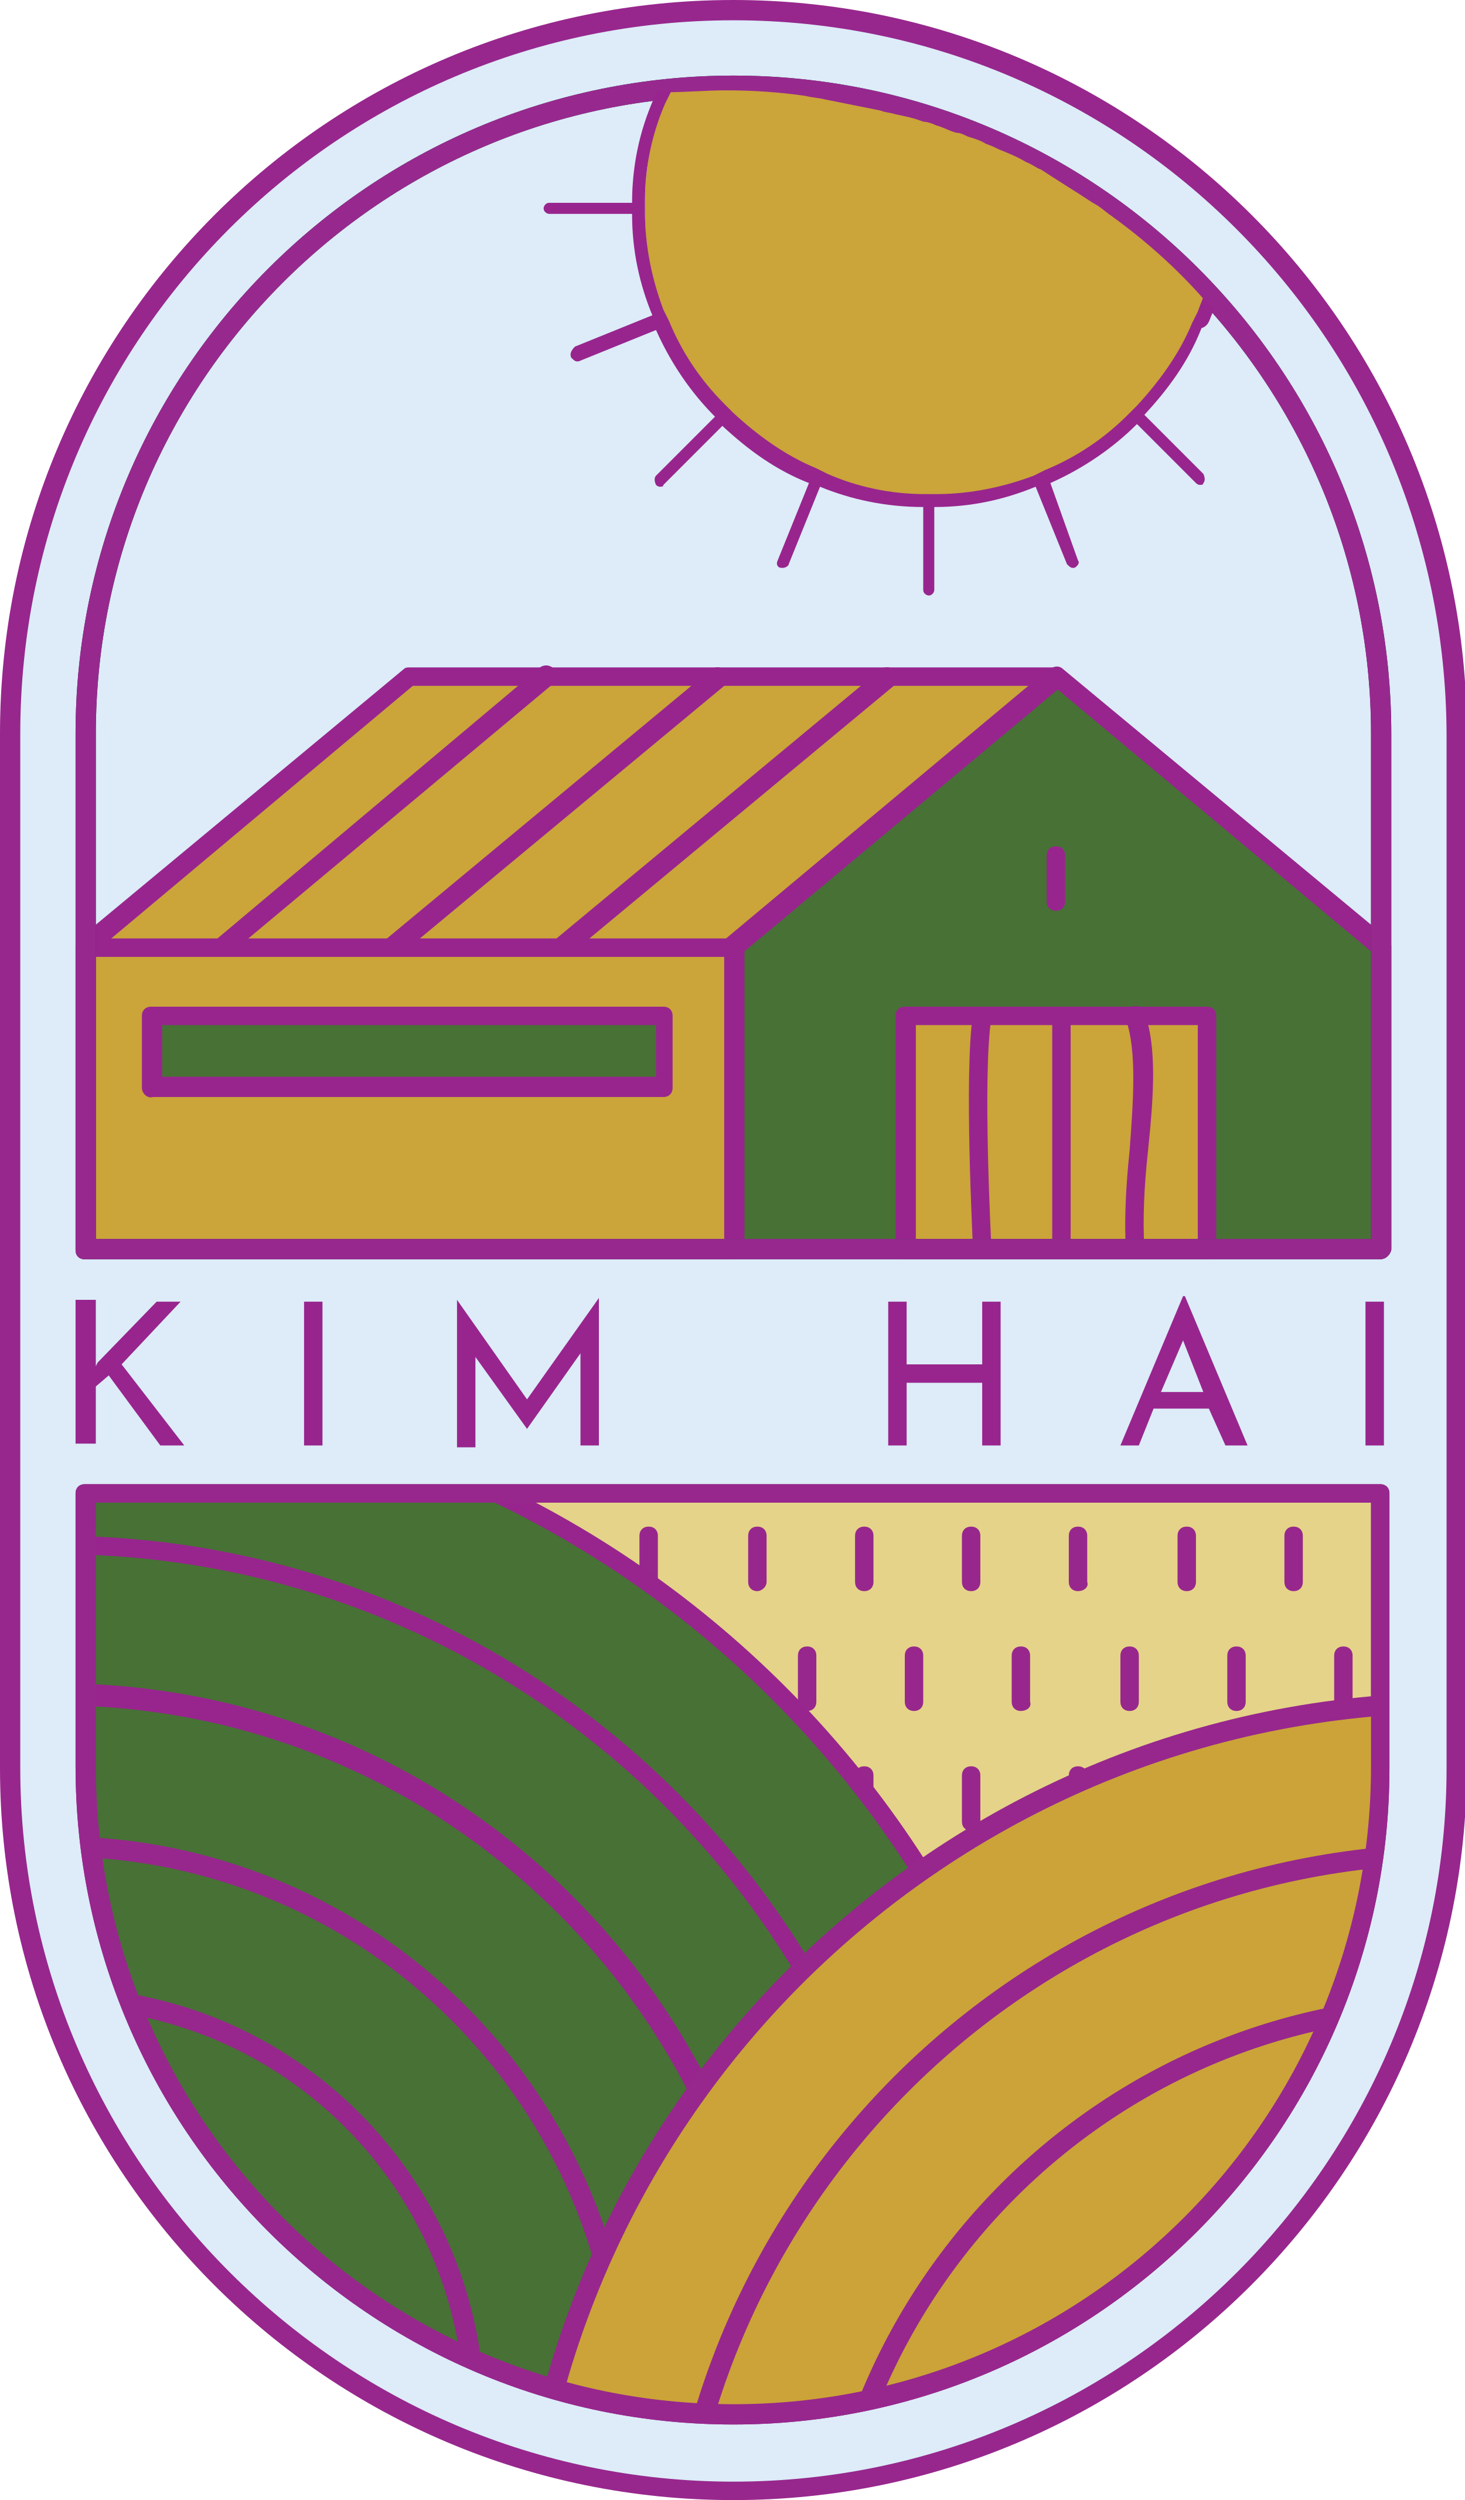 <?xml version="1.0" encoding="utf-8"?>
<!-- Generator: Adobe Illustrator 27.0.0, SVG Export Plug-In . SVG Version: 6.00 Build 0)  -->
<svg version="1.1" id="Layer_1" xmlns="http://www.w3.org/2000/svg" xmlns:xlink="http://www.w3.org/1999/xlink" x="0px" y="0px"
	 viewBox="0 0 79.5 135.6" style="enable-background:new 0 0 79.5 135.6;" xml:space="preserve">
<style type="text/css">
	.st0{fill:#DDECF8;}
	.st1{fill:#97278D;}
	.st2{fill:#E5D389;}
	.st3{clip-path:url(#SVGID_00000095315652278692099090000000765615989512007347_);}
	.st4{fill:#477135;}
	.st5{fill:#98258E;}
	.st6{clip-path:url(#SVGID_00000095318158539890080090000003800112751662006426_);}
	.st7{fill:#CBA338;}
	.st8{fill:#CBA43A;}
	.st9{fill:#343C52;}
	.st10{fill:#97298E;}
</style>
<g>
	<g>
		<path class="st0" d="M39.8,135.1c-21.6,0-39.2-17.6-39.2-39.2V39.8c0-21.6,17.6-39.2,39.2-39.2C61.4,0.5,79,18.1,79,39.8v56.1
			C79,117.5,61.4,135.1,39.8,135.1z"/>
		<path class="st1" d="M39.8,135.6C17.8,135.6,0,117.8,0,95.9V39.8C0,17.8,17.8,0,39.8,0c21.9,0,39.8,17.8,39.8,39.8v56.1
			C79.5,117.8,61.7,135.6,39.8,135.6z M39.8,1.1C18.4,1.1,1.1,18.4,1.1,39.8v56.1c0,21.3,17.4,38.7,38.7,38.7
			c21.3,0,38.7-17.4,38.7-38.7V39.8C78.4,18.4,61.1,1.1,39.8,1.1z"/>
	</g>
	<g>
		<path class="st2" d="M4.6,81v14.9c0,19.4,15.7,35.1,35.1,35.1h0c19.4,0,35.1-15.7,35.1-35.1V81H4.6z"/>
		<path class="st1" d="M39.8,131.5c-19.7,0-35.7-16-35.7-35.7V81c0-0.3,0.2-0.5,0.5-0.5h70.3c0.3,0,0.5,0.2,0.5,0.5v14.9
			C75.4,115.5,59.4,131.5,39.8,131.5z M5.2,81.5v14.3c0,19.1,15.5,34.6,34.6,34.6c19.1,0,34.6-15.5,34.6-34.6V81.5H5.2z"/>
	</g>
	<g>
		<g>
			<path class="st1" d="M41.1,86.3c-0.3,0-0.5-0.2-0.5-0.5v-2.5c0-0.3,0.2-0.5,0.5-0.5s0.5,0.2,0.5,0.5v2.5
				C41.6,86.1,41.3,86.3,41.1,86.3z"/>
		</g>
		<g>
			<path class="st1" d="M46.9,86.3c-0.3,0-0.5-0.2-0.5-0.5v-2.5c0-0.3,0.2-0.5,0.5-0.5s0.5,0.2,0.5,0.5v2.5
				C47.4,86.1,47.2,86.3,46.9,86.3z"/>
		</g>
		<g>
			<path class="st1" d="M35.2,86.3c-0.3,0-0.5-0.2-0.5-0.5v-2.5c0-0.3,0.2-0.5,0.5-0.5c0.3,0,0.5,0.2,0.5,0.5v2.5
				C35.8,86.1,35.5,86.3,35.2,86.3z"/>
		</g>
		<g>
			<path class="st1" d="M52.7,86.3c-0.3,0-0.5-0.2-0.5-0.5v-2.5c0-0.3,0.2-0.5,0.5-0.5s0.5,0.2,0.5,0.5v2.5
				C53.2,86.1,53,86.3,52.7,86.3z"/>
		</g>
		<g>
			<path class="st1" d="M58.5,86.3c-0.3,0-0.5-0.2-0.5-0.5v-2.5c0-0.3,0.2-0.5,0.5-0.5s0.5,0.2,0.5,0.5v2.5
				C59.1,86.1,58.8,86.3,58.5,86.3z"/>
		</g>
		<g>
			<path class="st1" d="M64.4,86.3c-0.3,0-0.5-0.2-0.5-0.5v-2.5c0-0.3,0.2-0.5,0.5-0.5c0.3,0,0.5,0.2,0.5,0.5v2.5
				C64.9,86.1,64.7,86.3,64.4,86.3z"/>
		</g>
		<g>
			<path class="st1" d="M70.2,86.3c-0.3,0-0.5-0.2-0.5-0.5v-2.5c0-0.3,0.2-0.5,0.5-0.5s0.5,0.2,0.5,0.5v2.5
				C70.7,86.1,70.5,86.3,70.2,86.3z"/>
		</g>
		<g>
			<path class="st1" d="M43.8,92.8c-0.3,0-0.5-0.2-0.5-0.5v-2.5c0-0.3,0.2-0.5,0.5-0.5s0.5,0.2,0.5,0.5v2.5
				C44.3,92.6,44.1,92.8,43.8,92.8z"/>
		</g>
		<g>
			<path class="st1" d="M49.6,92.8c-0.3,0-0.5-0.2-0.5-0.5v-2.5c0-0.3,0.2-0.5,0.5-0.5s0.5,0.2,0.5,0.5v2.5
				C50.1,92.6,49.9,92.8,49.6,92.8z"/>
		</g>
		<g>
			<path class="st1" d="M55.4,92.8c-0.3,0-0.5-0.2-0.5-0.5v-2.5c0-0.3,0.2-0.5,0.5-0.5s0.5,0.2,0.5,0.5v2.5
				C56,92.6,55.7,92.8,55.4,92.8z"/>
		</g>
		<g>
			<path class="st1" d="M52.7,99.3c-0.3,0-0.5-0.2-0.5-0.5v-2.5c0-0.3,0.2-0.5,0.5-0.5s0.5,0.2,0.5,0.5v2.5
				C53.2,99.1,53,99.3,52.7,99.3z"/>
		</g>
		<g>
			<path class="st1" d="M58.5,99.3c-0.3,0-0.5-0.2-0.5-0.5v-2.5c0-0.3,0.2-0.5,0.5-0.5s0.5,0.2,0.5,0.5v2.5
				C59.1,99.1,58.8,99.3,58.5,99.3z"/>
		</g>
		<g>
			<path class="st1" d="M46.9,99.3c-0.3,0-0.5-0.2-0.5-0.5v-2.5c0-0.3,0.2-0.5,0.5-0.5s0.5,0.2,0.5,0.5v2.5
				C47.4,99.1,47.2,99.3,46.9,99.3z"/>
		</g>
		<g>
			<path class="st1" d="M61.3,92.8c-0.3,0-0.5-0.2-0.5-0.5v-2.5c0-0.3,0.2-0.5,0.5-0.5s0.5,0.2,0.5,0.5v2.5
				C61.8,92.6,61.6,92.8,61.3,92.8z"/>
		</g>
		<g>
			<path class="st1" d="M67.1,92.8c-0.3,0-0.5-0.2-0.5-0.5v-2.5c0-0.3,0.2-0.5,0.5-0.5s0.5,0.2,0.5,0.5v2.5
				C67.6,92.6,67.4,92.8,67.1,92.8z"/>
		</g>
		<g>
			<path class="st1" d="M72.9,92.8c-0.3,0-0.5-0.2-0.5-0.5v-2.5c0-0.3,0.2-0.5,0.5-0.5c0.3,0,0.5,0.2,0.5,0.5v2.5
				C73.5,92.6,73.2,92.8,72.9,92.8z"/>
		</g>
	</g>
	<g>
		<defs>
			<path id="SVGID_1_" d="M74.9,81v14.9c0,19.4-15.7,35.1-35.1,35.1h0c-19.4,0-35.1-15.7-35.1-35.1V81H74.9z"/>
		</defs>
		<clipPath id="SVGID_00000013169907797091187960000005279144675835724435_">
			<use xlink:href="#SVGID_1_"  style="overflow:visible;"/>
		</clipPath>
		<g style="clip-path:url(#SVGID_00000013169907797091187960000005279144675835724435_);">
			<circle class="st4" cx="3.1" cy="131" r="55.4"/>
		</g>
		<g style="clip-path:url(#SVGID_00000013169907797091187960000005279144675835724435_);">
			<path class="st5" d="M3.1,186.9c-30.8,0-55.9-25.1-55.9-55.9s25.1-55.9,55.9-55.9C33.9,75.1,59,100.1,59,131
				S33.9,186.9,3.1,186.9z M3.1,76.1c-30.2,0-54.9,24.6-54.9,54.9s24.6,54.9,54.9,54.9c30.2,0,54.9-24.6,54.9-54.9
				S33.4,76.1,3.1,76.1z"/>
		</g>
		<g style="clip-path:url(#SVGID_00000013169907797091187960000005279144675835724435_);">
			<path class="st5" d="M3.1,178.7c-26.3,0-47.7-21.4-47.7-47.7s21.4-47.7,47.7-47.7s47.7,21.4,47.7,47.7S29.4,178.7,3.1,178.7z
				 M3.1,84.3c-25.7,0-46.7,20.9-46.7,46.7c0,25.7,20.9,46.7,46.7,46.7s46.7-20.9,46.7-46.7C49.8,105.2,28.8,84.3,3.1,84.3z"/>
		</g>
		<g style="clip-path:url(#SVGID_00000013169907797091187960000005279144675835724435_);">
			
				<ellipse transform="matrix(2.509722e-02 -1 1 2.509722e-02 -127.905 130.802)" class="st4" cx="3.1" cy="131" rx="39" ry="39"/>
		</g>
		<g style="clip-path:url(#SVGID_00000013169907797091187960000005279144675835724435_);">
			<path class="st5" d="M3.1,170.5c-21.8,0-39.6-17.7-39.6-39.6c0-21.8,17.7-39.6,39.6-39.6s39.6,17.7,39.6,39.6
				C42.7,152.8,24.9,170.5,3.1,170.5z M3.1,92.5c-21.2,0-38.5,17.3-38.5,38.5c0,21.2,17.3,38.5,38.5,38.5s38.5-17.3,38.5-38.5
				C41.6,109.8,24.3,92.5,3.1,92.5z"/>
		</g>
		<g style="clip-path:url(#SVGID_00000013169907797091187960000005279144675835724435_);">
			<path class="st1" d="M3.1,162.4c-17.3,0-31.4-14.1-31.4-31.4c0-17.3,14.1-31.4,31.4-31.4s31.4,14.1,31.4,31.4
				C34.5,148.3,20.4,162.4,3.1,162.4z M3.1,100.7c-16.7,0-30.3,13.6-30.3,30.3s13.6,30.3,30.3,30.3s30.3-13.6,30.3-30.3
				S19.8,100.7,3.1,100.7z"/>
		</g>
		<g style="clip-path:url(#SVGID_00000013169907797091187960000005279144675835724435_);">
			
				<ellipse transform="matrix(2.504641e-02 -1 1 2.504641e-02 -127.905 130.808)" class="st4" cx="3.1" cy="131" rx="22.6" ry="22.7"/>
		</g>
		<g style="clip-path:url(#SVGID_00000013169907797091187960000005279144675835724435_);">
			<path class="st1" d="M3.1,154.2c-12.8,0-23.2-10.4-23.2-23.2s10.4-23.2,23.2-23.2s23.2,10.4,23.2,23.2S15.9,154.2,3.1,154.2z
				 M3.1,108.9c-12.2,0-22.1,9.9-22.1,22.1c0,12.2,9.9,22.1,22.1,22.1s22.1-9.9,22.1-22.1C25.2,118.8,15.3,108.9,3.1,108.9z"/>
		</g>
	</g>
	<g>
		<defs>
			<path id="SVGID_00000083805250248747610590000011637334494632951990_" d="M74.9,80.5v14.9c0,19.4-15.7,35.1-35.1,35.1h0
				c-19.4,0-35.1-15.7-35.1-35.1V80.5H74.9z"/>
		</defs>
		<clipPath id="SVGID_00000034048953842979410890000013025186340040098691_">
			<use xlink:href="#SVGID_00000083805250248747610590000011637334494632951990_"  style="overflow:visible;"/>
		</clipPath>
		<g style="clip-path:url(#SVGID_00000034048953842979410890000013025186340040098691_);">
			<g>
				<circle class="st7" cx="79" cy="143.1" r="50.8"/>
				<path class="st1" d="M79,194.4c-28.3,0-51.3-23-51.3-51.3s23-51.3,51.3-51.3s51.3,23,51.3,51.3S107.3,194.4,79,194.4z M79,92.9
					c-27.7,0-50.2,22.5-50.2,50.2s22.5,50.2,50.2,50.2s50.2-22.5,50.2-50.2S106.7,92.9,79,92.9z"/>
			</g>
			<g>
				
					<ellipse transform="matrix(0.528 -0.85 0.85 0.528 -84.272 134.713)" class="st7" cx="79" cy="143.1" rx="42.6" ry="42.6"/>
				<path class="st1" d="M79,186.2c-23.8,0-43.1-19.3-43.1-43.1S55.2,100,79,100s43.1,19.3,43.1,43.1S102.7,186.2,79,186.2z
					 M79,101.1c-23.2,0-42,18.9-42,42c0,23.2,18.9,42,42,42s42-18.9,42-42C121,120,102.2,101.1,79,101.1z"/>
			</g>
			<g>
				
					<ellipse transform="matrix(0.236 -0.972 0.972 0.236 -78.742 186.086)" class="st7" cx="79" cy="143.1" rx="34.4" ry="34.4"/>
				<path class="st1" d="M79,178c-19.3,0-34.9-15.7-34.9-34.9c0-19.3,15.7-34.9,34.9-34.9c19.3,0,34.9,15.7,34.9,34.9
					C113.9,162.4,98.2,178,79,178z M79,109.3c-18.7,0-33.8,15.2-33.8,33.8S60.3,177,79,177c18.7,0,33.8-15.2,33.8-33.8
					S97.6,109.3,79,109.3z"/>
			</g>
		</g>
	</g>
	<g>
		<g>
			<path class="st1" d="M39.8,131.5c-19.7,0-35.7-16-35.7-35.7V81c0-0.3,0.2-0.5,0.5-0.5h70.3c0.3,0,0.5,0.2,0.5,0.5v14.9
				C75.4,115.5,59.4,131.5,39.8,131.5z M5.2,81.5v14.3c0,19.1,15.5,34.6,34.6,34.6c19.1,0,34.6-15.5,34.6-34.6V81.5H5.2z"/>
		</g>
	</g>
	<g>
		<g>
			<polygon class="st4" points="39.8,51.3 57.3,36.7 74.9,51.3 74.9,67.8 39.8,67.8 			"/>
		</g>
		<g>
			<path class="st5" d="M39.2,67.8V51.3c0-0.2,0.1-0.3,0.2-0.4L57,36.3c0.2-0.2,0.5-0.2,0.7,0l17.6,14.6c0.1,0.1,0.2,0.3,0.2,0.4
				v16.4c0,0.3-0.2,0.5-0.5,0.5H39.8C39.5,68.3,39.2,68.1,39.2,67.8z M74.4,51.6l-17-14.2l-17,14.2v15.6h34.1V51.6z"/>
		</g>
		<g>
			<polygon class="st8" points="4.6,51.3 22.2,36.7 57.3,36.7 39.8,51.3 39.8,67.8 4.6,67.8 			"/>
		</g>
		<g>
			<path class="st5" d="M4.1,67.8V51.3c0-0.2,0.1-0.3,0.2-0.4l17.6-14.6c0.1-0.1,0.2-0.1,0.3-0.1h35.1c0.2,0,0.4,0.1,0.5,0.4
				c0.1,0.2,0,0.5-0.2,0.6L40.3,51.6v16.2c0,0.3-0.2,0.5-0.5,0.5H4.6C4.3,68.3,4.1,68.1,4.1,67.8z M39.2,51.3c0-0.2,0.1-0.3,0.2-0.4
				l16.4-13.7H22.4L5.2,51.6v15.6h34.1V51.3z"/>
		</g>
		<g>
			<g>
				<g>
					<path class="st5" d="M12.1,51.9c0.1,0,0.2,0,0.3-0.1L30,37.1c0.2-0.2,0.3-0.5,0.1-0.8c-0.2-0.2-0.5-0.3-0.8-0.1L11.8,50.9
						c-0.2,0.2-0.3,0.5-0.1,0.8C11.8,51.8,12,51.9,12.1,51.9z"/>
				</g>
			</g>
			<g>
				<g>
					<path class="st5" d="M21.4,51.9c0.1,0,0.2,0,0.3-0.1l17.6-14.6c0.2-0.2,0.3-0.5,0.1-0.8c-0.2-0.2-0.5-0.3-0.8-0.1L21,50.9
						c-0.2,0.2-0.3,0.5-0.1,0.8C21,51.8,21.2,51.9,21.4,51.9z"/>
				</g>
			</g>
			<g>
				<g>
					<path class="st5" d="M30.6,51.9c0.1,0,0.2,0,0.3-0.1l17.6-14.6c0.2-0.2,0.3-0.5,0.1-0.8c-0.2-0.2-0.5-0.3-0.8-0.1L30.2,50.9
						c-0.2,0.2-0.3,0.5-0.1,0.8C30.3,51.8,30.4,51.9,30.6,51.9z"/>
				</g>
			</g>
		</g>
		<g>
			<g>
				<path class="st5" d="M4.6,51.9h35.1c0.3,0,0.5-0.2,0.5-0.5c0-0.3-0.2-0.5-0.5-0.5H4.6c-0.3,0-0.5,0.2-0.5,0.5
					C4.1,51.6,4.3,51.9,4.6,51.9z"/>
			</g>
		</g>
		<g>
			<rect x="8.3" y="55.1" class="st4" width="27.8" height="3.9"/>
		</g>
		<g>
			<path class="st5" d="M7.7,59v-3.9c0-0.3,0.2-0.5,0.5-0.5h27.8c0.3,0,0.5,0.2,0.5,0.5V59c0,0.3-0.2,0.5-0.5,0.5H8.3
				C8,59.6,7.7,59.3,7.7,59z M35.6,55.6H8.8v2.8h26.8V55.6z"/>
		</g>
		<g>
			<rect x="49.1" y="55.1" class="st8" width="16.4" height="12.7"/>
		</g>
		<g>
			<path class="st5" d="M48.6,67.8V55.1c0-0.3,0.2-0.5,0.5-0.5h16.4c0.3,0,0.5,0.2,0.5,0.5v12.7c0,0.3-0.2,0.5-0.5,0.5H49.1
				C48.8,68.3,48.6,68.1,48.6,67.8z M65,55.6H49.7v11.6H65V55.6z"/>
		</g>
		<g>
			<g>
				<g>
					<path class="st5" d="M57.6,68.3c0.3,0,0.5-0.2,0.5-0.5V55.1c0-0.3-0.2-0.5-0.5-0.5c-0.3,0-0.5,0.2-0.5,0.5v12.7
						C57.1,68.1,57.3,68.3,57.6,68.3z"/>
				</g>
			</g>
			<g>
				<g>
					<path class="st5" d="M53.3,68.3C53.3,68.3,53.3,68.3,53.3,68.3c0.3,0,0.6-0.3,0.5-0.6c0-0.1-0.5-9.4,0-12.5
						c0-0.3-0.2-0.6-0.4-0.6c-0.3,0-0.6,0.2-0.6,0.4c-0.5,3.3,0,12.4,0,12.8C52.7,68.1,53,68.3,53.3,68.3z"/>
				</g>
			</g>
			<g>
				<g>
					<path class="st5" d="M61.6,68.3C61.6,68.3,61.6,68.3,61.6,68.3c0.3,0,0.6-0.3,0.5-0.6c-0.1-1.6,0-3.5,0.2-5.3
						c0.3-2.9,0.5-5.6-0.2-7.5c-0.1-0.3-0.4-0.4-0.7-0.3c-0.3,0.1-0.4,0.4-0.3,0.7c0.6,1.7,0.4,4.4,0.2,7.1
						c-0.2,1.9-0.3,3.8-0.2,5.5C61.1,68.1,61.3,68.3,61.6,68.3z"/>
				</g>
			</g>
		</g>
		<g>
			<g>
				<path class="st5" d="M57.3,49.4c0.3,0,0.5-0.2,0.5-0.5v-2.5c0-0.3-0.2-0.5-0.5-0.5c-0.3,0-0.5,0.2-0.5,0.5v2.5
					C56.8,49.2,57,49.4,57.3,49.4z"/>
			</g>
		</g>
	</g>
	<g>
		<path class="st9" d="M74.9,68.3H4.6c-0.3,0-0.5-0.2-0.5-0.5v-28c0-19.7,16-35.7,35.7-35.7c19.7,0,35.7,16,35.7,35.7v28
			C75.4,68.1,75.2,68.3,74.9,68.3z M5.2,67.2h69.2V39.8c0-19.1-15.5-34.6-34.6-34.6C20.7,5.2,5.2,20.7,5.2,39.8V67.2z"/>
	</g>
	<g>
		<g>
			<path class="st10" d="M74.9,68.3H4.6c-0.3,0-0.5-0.2-0.5-0.5v-28c0-19.7,16-35.7,35.7-35.7c19.7,0,35.7,16,35.7,35.7v28
				C75.4,68.1,75.2,68.3,74.9,68.3z M5.2,67.2h69.2V39.8c0-19.1-15.5-34.6-34.6-34.6C20.7,5.2,5.2,20.7,5.2,39.8V67.2z"/>
		</g>
	</g>
	<g>
		<g>
			<path class="st8" d="M60.3,11.7c-0.3-0.2-0.6-0.5-1-0.7c-0.9-0.6-1.9-1.2-2.8-1.8c-0.3-0.1-0.5-0.3-0.8-0.4
				c-0.5-0.3-1-0.5-1.5-0.7c-0.2-0.1-0.4-0.2-0.7-0.3c-0.3-0.2-0.7-0.3-1-0.4c-0.2-0.1-0.4-0.2-0.6-0.2c-0.4-0.1-0.7-0.3-1.1-0.4
				c-0.2-0.1-0.5-0.2-0.7-0.2c-0.5-0.2-1-0.3-1.5-0.4c-0.3-0.1-0.6-0.1-0.8-0.2c-1-0.2-2-0.4-3-0.6c-0.4-0.1-0.7-0.1-1.1-0.2
				c-1.4-0.2-2.8-0.3-4.3-0.3c-1.1,0-2.1,0.1-3.2,0.1c0,0,0,0.1-0.1,0.1c-0.1,0.2-0.2,0.4-0.3,0.6C35.4,7.3,35,9.1,35,11
				c0,0.1,0,0.2,0,0.3c0,0.1,0,0.2,0,0.3c0,1.9,0.4,3.6,1,5.3c0.1,0.2,0.2,0.4,0.3,0.6c0.7,1.7,1.8,3.2,3,4.5
				c0.2,0.2,0.3,0.3,0.5,0.5c1.3,1.2,2.8,2.3,4.5,3c0.2,0.1,0.4,0.2,0.6,0.3c1.7,0.6,3.4,1,5.3,1.1c0.1,0,0.2,0,0.3,0
				c0.1,0,0.2,0,0.3,0c1.9,0,3.6-0.4,5.3-1c0.2-0.1,0.4-0.2,0.6-0.3c1.7-0.7,3.2-1.8,4.5-3c0.2-0.2,0.3-0.3,0.5-0.5
				c1.2-1.3,2.3-2.8,3-4.5c0.1-0.2,0.2-0.4,0.3-0.6c0.1-0.3,0.2-0.5,0.3-0.8C63.8,14.5,62.1,13,60.3,11.7z"/>
		</g>
		<g>
			<path class="st5" d="M65.7,17.2c0.1-0.2,0.1-0.3,0.2-0.5c-0.1-0.1-0.2-0.2-0.3-0.3c-0.1-0.1-0.2-0.2-0.3-0.3
				c-0.1,0.3-0.2,0.5-0.3,0.8c-0.1,0.2-0.2,0.4-0.3,0.6c-0.7,1.7-1.8,3.2-3,4.5c-0.2,0.2-0.3,0.3-0.5,0.5c-1.3,1.3-2.8,2.3-4.5,3
				c-0.2,0.1-0.4,0.2-0.6,0.3c-1.6,0.6-3.4,1-5.3,1c-0.1,0-0.2,0-0.3,0c-0.1,0-0.2,0-0.3,0c-1.9,0-3.7-0.4-5.3-1.1
				c-0.2-0.1-0.4-0.2-0.6-0.3c-1.7-0.7-3.2-1.8-4.5-3c-0.2-0.2-0.3-0.3-0.5-0.5c-1.3-1.3-2.3-2.8-3-4.5c-0.1-0.2-0.2-0.4-0.3-0.6
				c-0.6-1.6-1-3.4-1-5.3c0-0.1,0-0.2,0-0.3c0-0.1,0-0.2,0-0.3c0-1.9,0.4-3.7,1.1-5.3c0.1-0.2,0.2-0.4,0.3-0.6c0,0,0-0.1,0.1-0.1
				c-0.1,0-0.2,0-0.3,0c0,0-0.1,0-0.1,0c-0.1,0-0.3,0-0.4,0c-0.1,0.1-0.1,0.3-0.2,0.4C34.7,7.1,34.3,9,34.3,11h-4.5
				c-0.2,0-0.3,0.2-0.3,0.3c0,0.2,0.2,0.3,0.3,0.3h4.5c0,2,0.4,3.8,1.1,5.5l-4.2,1.7C31,19,30.9,19.2,31,19.4
				c0.1,0.1,0.2,0.2,0.3,0.2c0,0,0.1,0,0.1,0l4.2-1.7c0.8,1.8,1.9,3.4,3.2,4.7l-3.2,3.2c-0.1,0.1-0.1,0.3,0,0.5
				c0.1,0.1,0.2,0.1,0.2,0.1c0.1,0,0.2,0,0.2-0.1l3.2-3.2c1.4,1.3,2.9,2.4,4.7,3.1l-1.7,4.2c-0.1,0.2,0,0.4,0.2,0.4c0,0,0.1,0,0.1,0
				c0.1,0,0.3-0.1,0.3-0.2l1.7-4.2c1.7,0.7,3.6,1.1,5.6,1.1v4.5c0,0.2,0.2,0.3,0.3,0.3c0.2,0,0.3-0.2,0.3-0.3v-4.5
				c2,0,3.8-0.4,5.5-1.1l1.7,4.2c0.1,0.1,0.2,0.2,0.3,0.2c0,0,0.1,0,0.1,0c0.2-0.1,0.3-0.3,0.2-0.4L57,26.2c1.8-0.8,3.4-1.9,4.7-3.2
				l3.2,3.2c0.1,0.1,0.2,0.1,0.2,0.1c0.1,0,0.2,0,0.2-0.1c0.1-0.1,0.1-0.3,0-0.5l-3.2-3.2c1.3-1.4,2.4-2.9,3.1-4.7
				C65.5,17.7,65.6,17.5,65.7,17.2z"/>
		</g>
	</g>
	<g>
		<path class="st5" d="M5.2,74.1l0.1-0.2l3.2-3.3h1.3L6.6,74l3.4,4.4H8.7l-2.8-3.8l-0.7,0.6l0,3.1H4.1v-7.8h1.1v3.1L5.2,74.1z"/>
		<path class="st5" d="M17.5,70.6v7.8h-1v-7.8H17.5z"/>
		<path class="st5" d="M32.5,70.4v8h-1v-5l-2.9,4.1h0l-2.8-3.9v4.9h-1v-8h0l3.8,5.4L32.5,70.4L32.5,70.4z"/>
		<path class="st5" d="M54.3,78.4h-1V75h-4.1v3.4h-1v-7.8h1V74h4.1v-3.4h1V78.4z"/>
		<path class="st5" d="M65.6,76.4h-3l-0.8,2h-1l3.4-8.1h0.1l3.4,8.1h-1.2L65.6,76.4z M65.3,75.5l-1.1-2.8L63,75.5H65.3z"/>
		<path class="st5" d="M75.1,70.6v7.8h-1v-7.8H75.1z"/>
	</g>
</g>
</svg>
